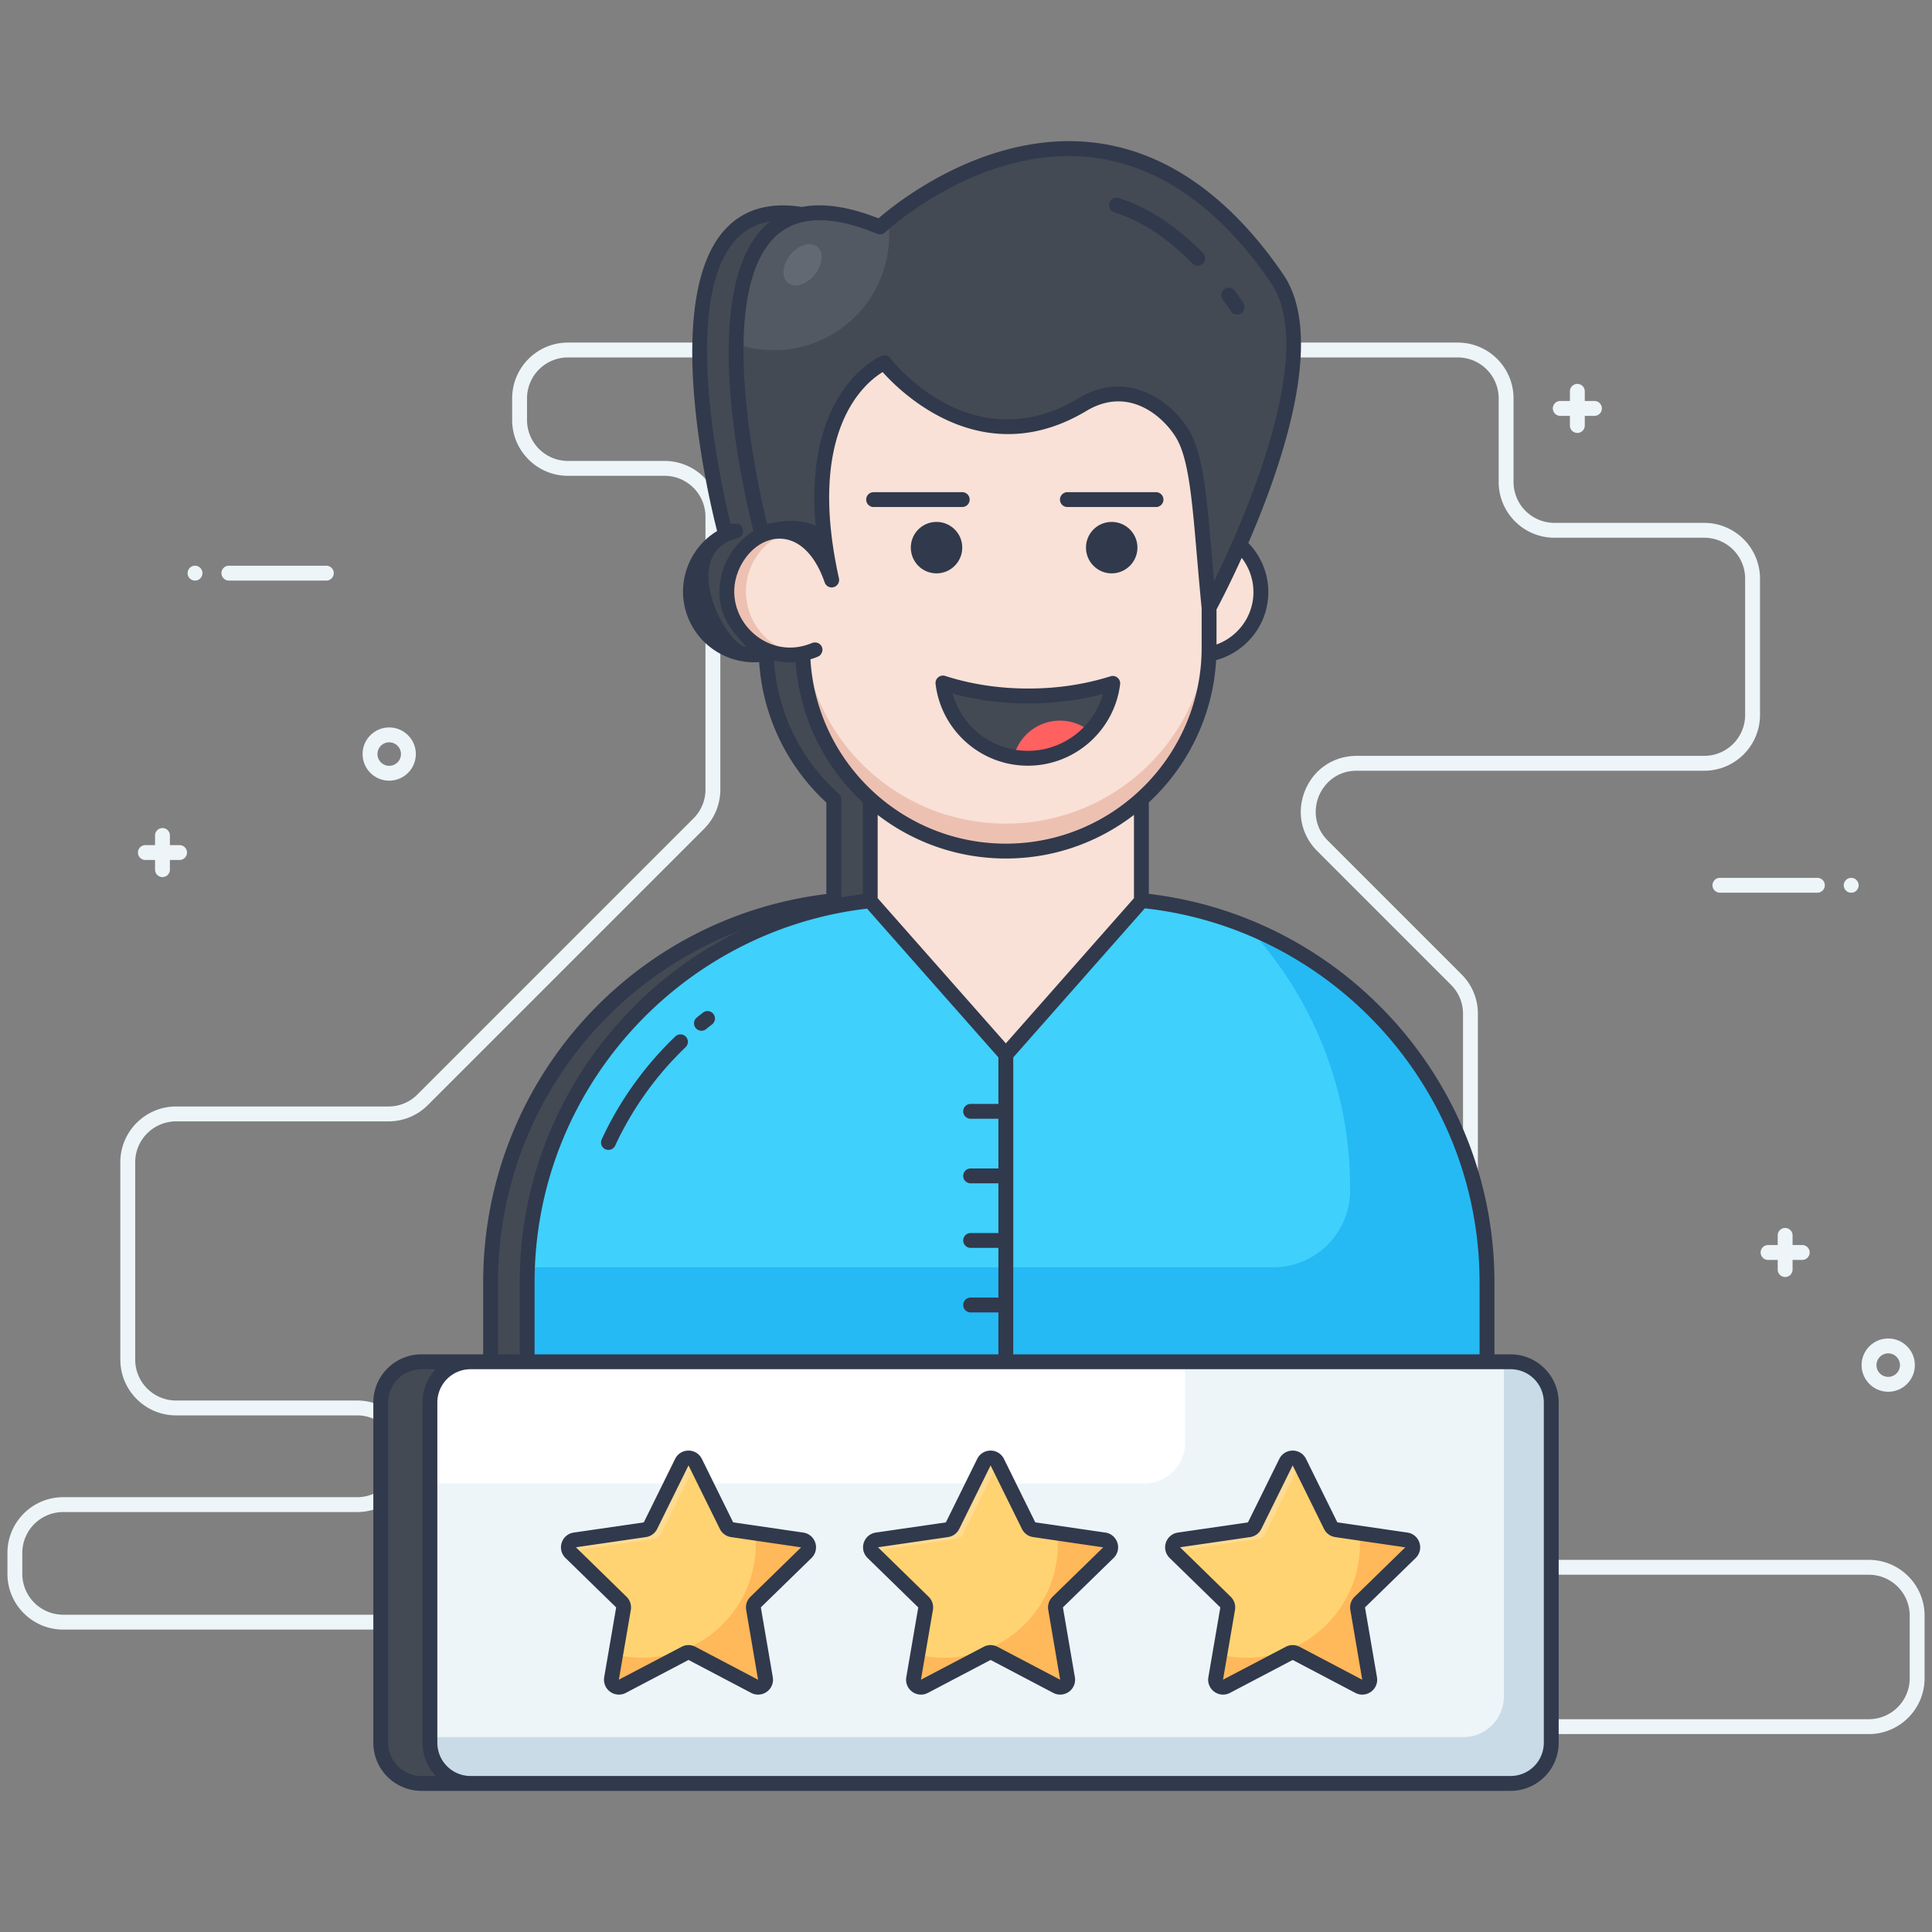 <?xml version="1.0" encoding="UTF-8"?>
<svg xmlns="http://www.w3.org/2000/svg" viewBox="0 0 260 260" id="user-experience">
  <rect x="0" y="0" width="260" height="260" fill="#808080" stroke="none"/>
  <path fill="#EDF5F9" d="M251.497 233.364H69.75c-4.138 0-7.504-3.366-7.504-7.503v-1.055a5.51 5.51 0 0 0-5.503-5.504H8.503C4.366 219.302 1 215.936 1 211.8v-2.812c0-4.138 3.366-7.504 7.503-7.504h39.574a5.51 5.51 0 0 0 5.504-5.504 5.51 5.51 0 0 0-5.504-5.503h-24.38c-4.136 0-7.503-3.366-7.503-7.504V156.41c0-4.137 3.367-7.503 7.504-7.503h28.58c1.47 0 2.852-.572 3.892-1.612l37.158-37.158a5.467 5.467 0 0 0 1.611-3.891V69.535a5.51 5.51 0 0 0-5.503-5.503H76.429c-4.137 0-7.504-3.366-7.504-7.504v-2.923c0-4.137 3.367-7.503 7.504-7.503h119.752c4.137 0 7.503 3.366 7.503 7.503v11.257a5.51 5.51 0 0 0 5.503 5.504h20.162c4.138 0 7.504 3.366 7.504 7.503v18.35c0 4.137-3.366 7.503-7.504 7.503h-46.774c-2.712 0-4.405 1.755-5.085 3.398-.68 1.641-.724 4.08 1.193 5.997l18.005 18.006a7.453 7.453 0 0 1 2.198 5.305v67.989a5.51 5.51 0 0 0 5.504 5.503h47.107c4.137 0 7.503 3.366 7.503 7.504v8.437c0 4.137-3.366 7.503-7.503 7.503zM8.503 203.484A5.51 5.51 0 0 0 3 208.986v2.812a5.51 5.51 0 0 0 5.503 5.503h48.24c4.137 0 7.503 3.367 7.503 7.504v1.055a5.51 5.51 0 0 0 5.504 5.503h181.747a5.51 5.51 0 0 0 5.503-5.503v-8.437a5.51 5.51 0 0 0-5.503-5.504H204.39c-4.138 0-7.504-3.367-7.504-7.503v-67.989c0-1.47-.572-2.852-1.612-3.891L177.27 114.53c-2.186-2.187-2.81-5.32-1.626-8.177s3.84-4.632 6.932-4.632h46.774a5.51 5.51 0 0 0 5.504-5.504v-18.35a5.51 5.51 0 0 0-5.504-5.502h-20.161c-4.138 0-7.504-3.366-7.504-7.504V53.605a5.51 5.51 0 0 0-5.503-5.503H76.429a5.51 5.51 0 0 0-5.504 5.503v2.923a5.51 5.51 0 0 0 5.504 5.504h13.007c4.137 0 7.503 3.366 7.503 7.503v36.71c0 2.005-.78 3.89-2.197 5.306L57.584 148.71a7.453 7.453 0 0 1-5.306 2.198h-28.58a5.51 5.51 0 0 0-5.504 5.503v26.562a5.51 5.51 0 0 0 5.504 5.504h24.38c4.136 0 7.503 3.366 7.503 7.503 0 4.138-3.367 7.504-7.504 7.504H8.503zm240.63-83.35c-.14 0-.27-.02-.39-.07a.866.866 0 0 1-.32-.22c-.1-.09-.17-.2-.22-.32-.05-.12-.08-.25-.08-.39a.999.999 0 0 1 .3-.7c.09-.1.2-.17.32-.22.25-.1.52-.1.77 0 .12.05.23.12.32.22a.99.99 0 0 1 .3.7.998.998 0 0 1-.3.71c-.09.1-.2.17-.32.22-.12.05-.25.07-.38.07z"></path>
  <path fill="#EDF5F9" d="M244.575 120.137H231.46a1 1 0 1 1 0-2h13.116a1 1 0 1 1 0 2zM26.243 78.133c-.13 0-.26-.03-.38-.08s-.23-.12-.33-.21c-.09-.1-.16-.21-.21-.33a1 1 0 0 1-.08-.38c0-.07.01-.13.02-.2.02-.06.04-.12.06-.19.02-.06.06-.11.09-.17l.12-.15c.1-.09.21-.16.33-.22.18-.07.38-.089.58-.049.06.01.13.03.19.05.06.03.11.06.17.1.05.03.1.08.15.12a1.39 1.39 0 0 1 .22.32c.02.07.04.13.05.19.02.07.02.13.02.2 0 .27-.1.52-.29.71-.19.18-.44.29-.71.29zm17.673-.001H30.8a1 1 0 1 1 0-2h13.116a1 1 0 1 1 0 2zm196.32 93.721a1 1 0 0 1-1-1v-4.6a1 1 0 1 1 2 0v4.6a1 1 0 0 1-1 1z"></path>
  <path fill="#EDF5F9" d="M242.537 169.553h-4.6a1 1 0 1 1 0-2h4.6a1 1 0 1 1 0 2zM212.273 58.264a1 1 0 0 1-1-1v-4.6a1 1 0 1 1 2 0v4.6a1 1 0 0 1-1 1z"></path>
  <path fill="#EDF5F9" d="M214.573 55.964h-4.6a1 1 0 1 1 0-2h4.6a1 1 0 1 1 0 2zm-192.707 62.07a1 1 0 0 1-1-1v-4.6a1 1 0 1 1 2 0v4.6a1 1 0 0 1-1 1z"></path>
  <path fill="#EDF5F9" d="M24.166 115.734h-4.6a1 1 0 1 1 0-2h4.6a1 1 0 1 1 0 2zm229.943 71.56c-1.975 0-3.582-1.607-3.582-3.582s1.607-3.582 3.582-3.582 3.581 1.606 3.581 3.582-1.606 3.582-3.581 3.582zm0-5.164c-.872 0-1.582.71-1.582 1.582s.71 1.582 1.582 1.582 1.581-.71 1.581-1.582-.709-1.582-1.581-1.582zm-201.73-77.07a3.585 3.585 0 0 1-3.582-3.583c0-1.974 1.606-3.58 3.581-3.58s3.582 1.606 3.582 3.58a3.586 3.586 0 0 1-3.582 3.582zm0-5.164c-.873 0-1.582.71-1.582 1.581s.71 1.582 1.581 1.582c.873 0 1.582-.71 1.582-1.582s-.709-1.58-1.582-1.58zm111.562-60.24c-1.69 0-3.066-1.374-3.066-3.064s1.375-3.066 3.066-3.066c1.69 0 3.065 1.375 3.065 3.066s-1.375 3.065-3.065 3.065zm0-4.13a1.066 1.066 0 0 0 0 2.13 1.066 1.066 0 0 0 0-2.13z"></path>
  <path fill="#434A54" d="M148.694 121.174V107.54a27.238 27.238 0 0 0 9.107-20.368v-5.405s5.368-9.922 8.729-20.82h-53V30.529l-.012.012c-30.354-12.59-15.93 41.142-15.93 41.142a6.561 6.561 0 0 1 1.418-.23 5.577 5.577 0 0 0-.912.318A8.511 8.511 0 0 0 93.6 82.943a8.534 8.534 0 0 0 9.513 5.02c.198 7.251 3.22 13.777 7.987 18.556.352.351.725.703 1.098 1.022v13.666c-25.948 2.746-46.173 24.707-46.173 51.391v10.667h129.182v-10.667c0-26.794-20.4-48.831-46.514-51.424z"></path>
  <path fill="#434A54" d="M202.144 188.732v45.804a5.47 5.47 0 0 1-5.47 5.47H56.71a5.47 5.47 0 0 1-5.47-5.47v-45.804a5.47 5.47 0 0 1 5.47-5.47h139.964a5.47 5.47 0 0 1 5.47 5.47z"></path>
  <path fill="#EDF5F9" d="M208.755 188.73v45.806a5.468 5.468 0 0 1-5.462 5.47H63.323a5.474 5.474 0 0 1-5.47-5.47V188.73a5.474 5.474 0 0 1 5.47-5.47h139.97a5.468 5.468 0 0 1 5.462 5.47z"></path>
  <path fill="#FFF" d="M159.486 183.26v10.903a5.47 5.47 0 0 1-5.47 5.47H57.851V188.73a5.474 5.474 0 0 1 5.47-5.47h96.164z"></path>
  <path fill="#C9DBE7" d="M208.755 188.73v45.806a5.468 5.468 0 0 1-5.462 5.47H63.323a5.474 5.474 0 0 1-5.47-5.47v-.762h139.064a5.47 5.47 0 0 0 5.47-5.47V183.26h.906a5.468 5.468 0 0 1 5.462 5.47z"></path>
  <path fill="#FFD372" d="m93.557 196.775 4.215 8.54c.147.297.43.503.758.55l9.424 1.37a1.006 1.006 0 0 1 .558 1.716l-6.82 6.648a1.006 1.006 0 0 0-.29.89l1.61 9.387a1.006 1.006 0 0 1-1.46 1.06l-8.429-4.431a1.006 1.006 0 0 0-.936 0l-8.43 4.431a1.006 1.006 0 0 1-1.46-1.06l1.61-9.387a1.006 1.006 0 0 0-.289-.89l-6.82-6.648a1.006 1.006 0 0 1 .558-1.716l9.425-1.37c.327-.047.61-.253.757-.55l4.215-8.54a1.006 1.006 0 0 1 1.804 0z"></path>
  <path fill="#FFB85A" d="M101.694 215.596c-.237.237-.346.569-.292.894l1.613 9.388a1.01 1.01 0 0 1-1.464 1.058l-8.425-4.433a1.033 1.033 0 0 0-.936 0l-8.432 4.433c-.74.386-1.6-.237-1.458-1.058l.55-3.212c1.145.277 2.345.42 3.572.42 8.446 0 15.292-6.847 15.292-15.293 0-.494-.02-.99-.075-1.47l6.318.915c.82.115 1.152 1.132.556 1.714l-6.82 6.644z"></path>
  <path fill="#FFDB92" d="M83.615 215.596c.077.077.136.166.184.26h.195l-5.842-5.697c-.597-.576-.265-1.593.556-1.715l9.429-1.369a.99.99 0 0 0 .752-.549l4.216-8.541c.13-.249.332-.417.558-.501v-.493l-.104-.213a1.008 1.008 0 0 0-1.81 0l-4.209 8.535a1.02 1.02 0 0 1-.76.555l-9.421 1.37c-.827.115-1.16 1.132-.563 1.714l6.82 6.644z"></path>
  <path fill="#FFD372" d="m134.21 196.775 4.215 8.54c.147.297.43.503.758.55l9.424 1.37a1.006 1.006 0 0 1 .558 1.716l-6.82 6.648a1.006 1.006 0 0 0-.29.89l1.61 9.387a1.006 1.006 0 0 1-1.46 1.06l-8.429-4.431a1.006 1.006 0 0 0-.936 0l-8.43 4.431a1.006 1.006 0 0 1-1.46-1.06l1.61-9.387a1.006 1.006 0 0 0-.289-.89l-6.82-6.648a1.006 1.006 0 0 1 .558-1.716l9.425-1.37c.327-.047.61-.253.757-.55l4.215-8.54a1.006 1.006 0 0 1 1.804 0z"></path>
  <path fill="#FFB85A" d="M142.347 215.596c-.237.237-.346.569-.292.894l1.614 9.388a1.01 1.01 0 0 1-1.465 1.058l-8.425-4.433a1.033 1.033 0 0 0-.936 0l-8.432 4.433c-.74.386-1.6-.237-1.458-1.058l.55-3.212c1.145.277 2.345.42 3.572.42 8.446 0 15.292-6.847 15.292-15.293 0-.494-.02-.99-.075-1.47l6.318.915c.82.115 1.152 1.132.556 1.714l-6.82 6.644z"></path>
  <path fill="#FFDB92" d="M124.268 215.596c.077.077.136.166.184.26h.195l-5.842-5.697c-.597-.576-.265-1.593.556-1.715l9.429-1.369a.99.99 0 0 0 .752-.549l4.216-8.541c.13-.249.332-.417.558-.501v-.493l-.104-.213a1.008 1.008 0 0 0-1.81 0l-4.209 8.535a1.02 1.02 0 0 1-.76.555l-9.421 1.37c-.827.115-1.16 1.132-.563 1.714l6.82 6.644z"></path>
  <path fill="#FFD372" d="m174.863 196.775 4.215 8.54c.147.297.43.503.758.55l9.424 1.37a1.006 1.006 0 0 1 .558 1.716l-6.82 6.648a1.006 1.006 0 0 0-.29.89l1.61 9.387a1.006 1.006 0 0 1-1.459 1.06l-8.43-4.431a1.006 1.006 0 0 0-.936 0l-8.43 4.431a1.006 1.006 0 0 1-1.46-1.06l1.61-9.387a1.006 1.006 0 0 0-.289-.89l-6.82-6.648a1.006 1.006 0 0 1 .558-1.716l9.425-1.37c.327-.047.61-.253.757-.55l4.215-8.54a1.006 1.006 0 0 1 1.804 0z"></path>
  <path fill="#FFB85A" d="M183 215.596c-.237.237-.346.569-.292.894l1.614 9.388a1.01 1.01 0 0 1-1.465 1.058l-8.425-4.433a1.033 1.033 0 0 0-.936 0l-8.432 4.433c-.739.386-1.6-.237-1.458-1.058l.55-3.212c1.145.277 2.345.42 3.572.42 8.446 0 15.292-6.847 15.292-15.293 0-.494-.02-.99-.075-1.47l6.318.915c.82.115 1.152 1.132.556 1.714l-6.82 6.644z"></path>
  <path fill="#FFDB92" d="M164.921 215.596c.078.077.136.166.184.26h.195l-5.842-5.697c-.597-.576-.265-1.593.556-1.715l9.429-1.369a.99.99 0 0 0 .752-.549l4.216-8.541c.13-.249.332-.417.558-.501v-.493l-.104-.213a1.008 1.008 0 0 0-1.81 0l-4.209 8.535a1.02 1.02 0 0 1-.76.555l-9.421 1.37c-.827.115-1.16 1.132-.563 1.714l6.82 6.644z"></path>
  <path fill="#3FD0FC" d="M200.116 172.595v10.668H70.942v-10.668c0-28.54 23.136-51.677 51.677-51.677h25.82c28.54 0 51.677 23.136 51.677 51.677z"></path>
  <path fill="#25BAF4" d="M200.12 172.597v10.663H70.946v-10.663c0-.687.017-1.365.042-2.043h100.334c5.733 0 10.38-4.647 10.38-10.379v-.292c0-13.595-5.255-25.962-13.842-35.184 18.919 7.67 32.26 26.225 32.26 47.898z"></path>
  <path fill="#F9E1D7" d="M169.68 79.673c0 4.699-3.816 8.516-8.515 8.516a8.516 8.516 0 0 1-8.516-8.516c0-4.706 3.81-8.524 8.516-8.524 4.699 0 8.516 3.818 8.516 8.524zM153.607 85.144v36.108l-18.246 20.669-18.246-20.669V85.144z"></path>
  <path fill="#F9E1D7" d="M162.715 46.09v41.086c0 15.107-12.247 27.353-27.354 27.353-15.106 0-27.353-12.246-27.353-27.353V46.09h54.707z"></path>
  <path fill="#F9E1D7" d="M162.715 46.09v41.086c0 15.107-12.247 27.353-27.354 27.353-15.106 0-27.353-12.246-27.353-27.353V46.09h54.707z"></path>
  <path fill="#EDC1B2" d="M162.421 87.454c-1.925 13.223-13.308 23.382-27.064 23.382-7.558 0-14.391-3.065-19.345-8.008a27.326 27.326 0 0 1-7.718-15.374h-.284c.076 7.446 3.12 14.172 8.002 19.065 4.954 4.943 11.787 8.008 19.345 8.008 15.011 0 27.196-12.097 27.348-27.073h-.284z"></path>
  <path fill="#434A54" d="M149.75 91.967c-.711 5.68-5.552 10.077-11.426 10.077-5.889 0-10.737-4.418-11.426-10.127 3.508 1.126 7.402 1.743 11.505 1.743 4.045 0 7.882-.603 11.346-1.693z"></path>
  <path fill="#FF6060" d="M146.7 98.429a11.473 11.473 0 0 1-10.291 3.45 6.424 6.424 0 0 1 6.24-4.899 6.37 6.37 0 0 1 4.052 1.449z"></path>
  <path fill="#F9E1D7" d="M109.685 87.446a8.516 8.516 0 0 1-11.172-4.498c-1.844-4.33.165-9.334 4.495-11.178a8.501 8.501 0 0 1 7.459.386"></path>
  <path fill="#EDC1B2" d="M107.608 88.03a8.514 8.514 0 0 1-9.097-5.087 8.512 8.512 0 0 1 9.118-11.755 8.44 8.44 0 0 0-2.065.583 8.511 8.511 0 0 0-4.493 11.172 8.517 8.517 0 0 0 6.537 5.087z"></path>
  <path fill="none" d="M162.715 46.09v41.086c0 15.107-12.247 27.353-27.354 27.353-15.106 0-27.353-12.246-27.353-27.353V46.09h54.707z"></path>
  <path fill="#434A54" d="M162.712 81.768c-1.153-11.667-1.296-19.632-3.581-23.389-2.099-3.471-7.372-7.58-13.436-3.944-15.27 9.163-26.674-5.624-26.674-5.624s-12.413 5.262-7.096 29.244c-1.472-4.252-5.13-7.559-9.426-6.372 0 0-3.625-13.512-3.417-25.4.21-11.809 4.208-22.015 19.346-15.742 0 0 .385-.362 1.099-.944a46.962 46.962 0 0 1 5.932-4.12c3.054-1.79 6.932-3.614 11.338-4.636 7.558-1.769 16.632-1.154 25.553 6.075 2.812 2.263 5.602 5.196 8.326 8.91.396.527.78 1.065 1.165 1.625 8.317 12.096-9.13 44.317-9.13 44.317z"></path>
  <path fill="#525963" d="M119.659 31.618c0 8.569-6.943 15.512-15.512 15.512-1.769 0-3.471-.297-5.065-.846.21-11.81 4.208-22.016 19.346-15.743 0 0 .385-.362 1.099-.944.088.659.132 1.34.132 2.02z"></path>
  <path fill="#FFF" d="M109.655 36.952c-1.079 1.344-2.694 1.856-3.61 1.12-.904-.725-.767-2.422.311-3.766 1.079-1.344 2.706-1.846 3.61-1.12.917.735.767 2.422-.311 3.766z" opacity=".1"></path>
  <path fill="#434A54" d="M135.361 141.921v41.339M130.626 149.558h4.735M130.626 158.246h4.735M130.626 166.935h4.735M130.626 175.623h4.735"></path>
  <path fill="#31394C" d="M203.29 182.262h-2.174v-9.668c0-26.959-20.363-49.235-46.512-52.3v-12.31c5.22-4.83 8.62-11.6 9.06-19.15 4.04-1.1 7.02-4.78 7.02-9.16a9.44 9.44 0 0 0-2.69-6.6c4.62-10.65 10.46-27.77 4.67-36.19-8.772-12.826-20.844-20.59-36.09-17.02-3.87.9-7.78 2.5-11.62 4.75-3.39 1.99-5.76 3.92-6.73 4.77-4-1.58-7.45-2.09-10.31-1.53-3.92-.62-7.12.12-9.54 2.24-9.82 8.62-2.95 37.17-1.87 41.37-3.99 2.42-5.7 7.47-3.82 11.87 1.61 3.78 5.48 6.06 9.48 5.77.46 6.83 3.35 13.23 8.23 18.12.26.26.53.52.81.77v12.32c-26.39 3.24-46.18 25.56-46.18 52.28v9.668H56.71a6.477 6.477 0 0 0-6.47 6.47v45.804a6.477 6.477 0 0 0 6.47 6.47h146.58a6.477 6.477 0 0 0 6.47-6.47v-45.804a6.477 6.477 0 0 0-6.47-6.47zm-4.174-9.668v9.668H136.36v-39.96l17.707-20.064c25.303 2.81 45.048 24.316 45.048 50.356zm-82.43-50.315 17.675 20.02v6.26h-3.735a1 1 0 1 0 0 2h3.735v6.688h-3.735a1 1 0 1 0 0 2h3.735v6.687h-3.735a1 1 0 1 0 0 2h3.735v6.689h-3.735a1 1 0 1 0 0 2h3.735v5.64h-62.42v-9.669c0-25.935 19.589-47.367 44.745-50.315zm18.677 18.135-17.25-19.54v-11.21a28.221 28.221 0 0 0 17.25 5.87c6.48 0 12.46-2.19 17.24-5.87v11.21l-17.24 19.54zm26.35-53.24c0 14.365-11.7 26.36-26.35 26.36-13.965 0-25.465-10.94-26.3-24.806a9.71 9.71 0 0 0 1.014-.362.999.999 0 0 0 .318-.219l.008-.005c.045-.047.07-.107.105-.16a.981.981 0 0 0 .177-.538.99.99 0 0 0-1.086-.98.988.988 0 0 0-.306.06c-6.453 2.751-12.89-4.143-9.582-10.437 2.466-4.665 8.525-5.655 11.272 2.297.17.5.71.78 1.21.63.51-.14.82-.66.71-1.18-4.42-19.9 3.5-26.32 5.88-27.76 2.53 2.83 13.49 13.58 27.43 5.22 5.74-3.44 10.4.85 12.06 3.61 1.67 2.74 2.15 8.26 2.8 15.9.19 2.17.39 4.53.64 7.06v5.31zm6.97-7.5c0 3.25-2.08 6.01-4.97 7.06v-4.72c.43-.8 1.77-3.37 3.39-6.94a7.526 7.526 0 0 1 1.58 4.6zm-64.08-48.07c2.94-2.57 7.46-2.62 13.44-.14.37.15.78.07 1.07-.19.03-.03 2.64-2.47 6.85-4.93 3.67-2.16 7.39-3.68 11.06-4.53 14.412-3.37 25.693 4.09 33.99 16.2 6.42 9.34-3.6 31.98-7.63 40.22-.11-1.25-.22-2.45-.31-3.61-.71-8.2-1.18-13.62-3.09-16.76-1.69-2.8-5.22-5.84-9.52-5.84-1.67 0-3.45.45-5.28 1.55-14.31 8.59-24.93-4.8-25.37-5.37a.998.998 0 0 0-1.18-.31c-.48.2-10.45 4.67-8.87 22.83l.002.013c-2.73-1.06-4.56-.554-6.532-.233-1.29-5.24-7.18-31.4 1.37-38.9zm-5.35 40.82c.49-.13.82-.61.74-1.12-.124-.907-.973-.889-1.67-.79-1.28-5.23-7.18-31.41 1.37-38.91 1.1-.96 2.42-1.55 3.96-1.8-.12.1-.25.19-.36.29-9.84 8.63-2.96 37.21-1.89 41.38-1.936 1.171-3.585 3.197-4.25 5.729-1.433 5.444 2.042 8.32 3.27 9.86-2.916-.41-9.16-12.64-1.17-14.639zm4.9 16.45c.867.202 1.951.312 2.93.23.5 7.44 3.88 14.1 9.03 18.87v12.364c-.978.12-1.948.27-2.91.445v-13.24c0-.3-.13-.57-.36-.76-.35-.31-.7-.64-1.03-.97-4.56-4.57-7.26-10.55-7.66-16.94zm-37.13 83.72a50.557 50.557 0 0 1 32.589-47.36c-17.546 8.556-29.67 26.562-29.67 47.36v9.668h-2.919v-9.668zm-14.782 61.942v-45.804a4.474 4.474 0 0 1 4.469-4.47h1.95a6.442 6.442 0 0 0-1.804 4.47v45.804c0 1.734.69 3.307 1.804 4.47h-1.95a4.474 4.474 0 0 1-4.47-4.47zm155.518 0a4.474 4.474 0 0 1-4.469 4.47H63.325a4.474 4.474 0 0 1-4.469-4.47v-45.804a4.474 4.474 0 0 1 4.47-4.47c55.864.001 72.572.002 139.964 0a4.474 4.474 0 0 1 4.47 4.47v45.804z"></path>
  <path fill="#31394C" d="m108.098 206.246-9.43-1.373-4.214-8.54a1.993 1.993 0 0 0-1.798-1.118c-.77 0-1.46.427-1.8 1.118l-4.219 8.544-9.425 1.369a1.992 1.992 0 0 0-1.62 1.365 1.992 1.992 0 0 0 .509 2.056l6.82 6.653-1.61 9.387c-.129.759.177 1.51.8 1.963a2 2 0 0 0 2.112.151l8.435-4.432 8.429 4.432c.68.36 1.491.3 2.113-.151a1.994 1.994 0 0 0 .799-1.963l-1.608-9.393 6.818-6.647c.551-.536.746-1.325.508-2.056a1.992 1.992 0 0 0-1.62-1.365zm-7.104 8.637a2.005 2.005 0 0 0-.577 1.775l1.601 9.393-8.43-4.431a2 2 0 0 0-1.866 0l-8.439 4.425 1.61-9.386a2.004 2.004 0 0 0-.577-1.776l-6.816-6.659 9.425-1.369a2.006 2.006 0 0 0 1.51-1.097l4.22-8.548s.003.002.005.007l4.215 8.54a2.007 2.007 0 0 0 1.511 1.098l9.427 1.38-6.819 6.648zm47.757-8.637-9.429-1.373-4.215-8.54c-.34-.69-1.03-1.118-1.799-1.118s-1.458.427-1.8 1.118l-4.218 8.544-9.425 1.369a1.992 1.992 0 0 0-1.619 1.365 1.993 1.993 0 0 0 .507 2.056l6.822 6.653-1.61 9.387c-.13.759.176 1.51.799 1.963a2 2 0 0 0 2.112.151l8.435-4.432 8.429 4.432c.681.358 1.49.299 2.113-.151a1.995 1.995 0 0 0 .798-1.963l-1.608-9.393 6.82-6.647c.55-.536.745-1.325.508-2.056a1.992 1.992 0 0 0-1.62-1.365zm-7.104 8.637a2.01 2.01 0 0 0-.577 1.775l1.601 9.393-8.429-4.431a1.998 1.998 0 0 0-1.867 0l-8.438 4.425 1.609-9.386a2.005 2.005 0 0 0-.577-1.776l-6.816-6.659 9.425-1.369a2.008 2.008 0 0 0 1.51-1.097l4.222-8.547.003.006 4.215 8.54a2.006 2.006 0 0 0 1.511 1.098l9.428 1.38-6.82 6.648zm47.757-8.637-9.429-1.373-4.215-8.54a1.993 1.993 0 0 0-1.799-1.118c-.77 0-1.458.427-1.799 1.118l-4.219 8.544-9.425 1.369a1.992 1.992 0 0 0-1.62 1.365 1.992 1.992 0 0 0 .509 2.056l6.82 6.653-1.61 9.387c-.129.759.177 1.51.8 1.963a2 2 0 0 0 2.112.151l8.435-4.432 8.43 4.432c.68.36 1.49.3 2.112-.151a1.994 1.994 0 0 0 .799-1.963l-1.609-9.393 6.82-6.647c.55-.536.745-1.325.507-2.056a1.992 1.992 0 0 0-1.62-1.365zm-7.105 8.637a2.004 2.004 0 0 0-.576 1.775l1.601 9.393-8.429-4.431a2 2 0 0 0-1.867 0l-8.439 4.425 1.61-9.386a2.005 2.005 0 0 0-.576-1.776l-6.817-6.659 9.425-1.369a2.006 2.006 0 0 0 1.51-1.097l4.221-8.548.004.007 4.215 8.54a2.007 2.007 0 0 0 1.511 1.098l9.428 1.38-6.82 6.648zM81.461 154.656a.998.998 0 0 0 1.328-.486 43.913 43.913 0 0 1 9.476-13.244 1 1 0 0 0-1.385-1.443 45.907 45.907 0 0 0-9.904 13.845 1 1 0 0 0 .485 1.328zM94.4 138.712a.997.997 0 0 0 .63-.224c.263-.214.529-.424.797-.63a1 1 0 1 0-1.223-1.583c-.28.217-.56.437-.835.66a1 1 0 0 0 .63 1.777zm55.049-47.7c-3.471 1.094-7.188 1.648-11.046 1.648-3.927 0-7.695-.57-11.199-1.695a1 1 0 0 0-1.298 1.072c.757 6.274 6.095 11.007 12.418 11.007 6.299 0 11.637-4.71 12.417-10.953a.999.999 0 0 0-1.292-1.079zm-11.125 10.032a10.518 10.518 0 0 1-10.128-7.702c3.238.875 6.663 1.318 10.207 1.318 3.475 0 6.846-.429 10.042-1.276-1.255 4.46-5.362 7.66-10.121 7.66zm11.633-72.48c2.636.845 5.126 2.235 7.616 4.251.974.785 1.95 1.677 2.902 2.65a.998.998 0 0 0 1.414.016 1 1 0 0 0 .016-1.414 35.393 35.393 0 0 0-3.075-2.808c-2.684-2.173-5.387-3.678-8.263-4.6a1 1 0 0 0-.61 1.905zm15.633 13.2c.009.016.062.109.072.124a.926.926 0 0 0 .797.442c.18 0 .366-.05.536-.15.467-.276.607-.912.344-1.385a2.3 2.3 0 0 0-.11-.181 43.647 43.647 0 0 0-1.067-1.488 1 1 0 1 0-1.602 1.197c.374.499.697.951 1.03 1.441zM149.604 70.24c-1.912 0-3.454 1.542-3.454 3.454s1.542 3.465 3.454 3.465 3.464-1.553 3.464-3.465-1.552-3.454-3.464-3.454zm-20.11 3.454c0-1.912-1.553-3.454-3.465-3.454s-3.454 1.542-3.454 3.454 1.543 3.465 3.454 3.465 3.465-1.553 3.465-3.465zm26.078-7.46h-11.926a1 1 0 1 0 0 2h11.926a1 1 0 1 0 0-2zm-25.078 1a1 1 0 0 0-1-1h-11.926a1 1 0 1 0 0 2h11.926a1 1 0 0 0 1-1z"></path>
</svg>
